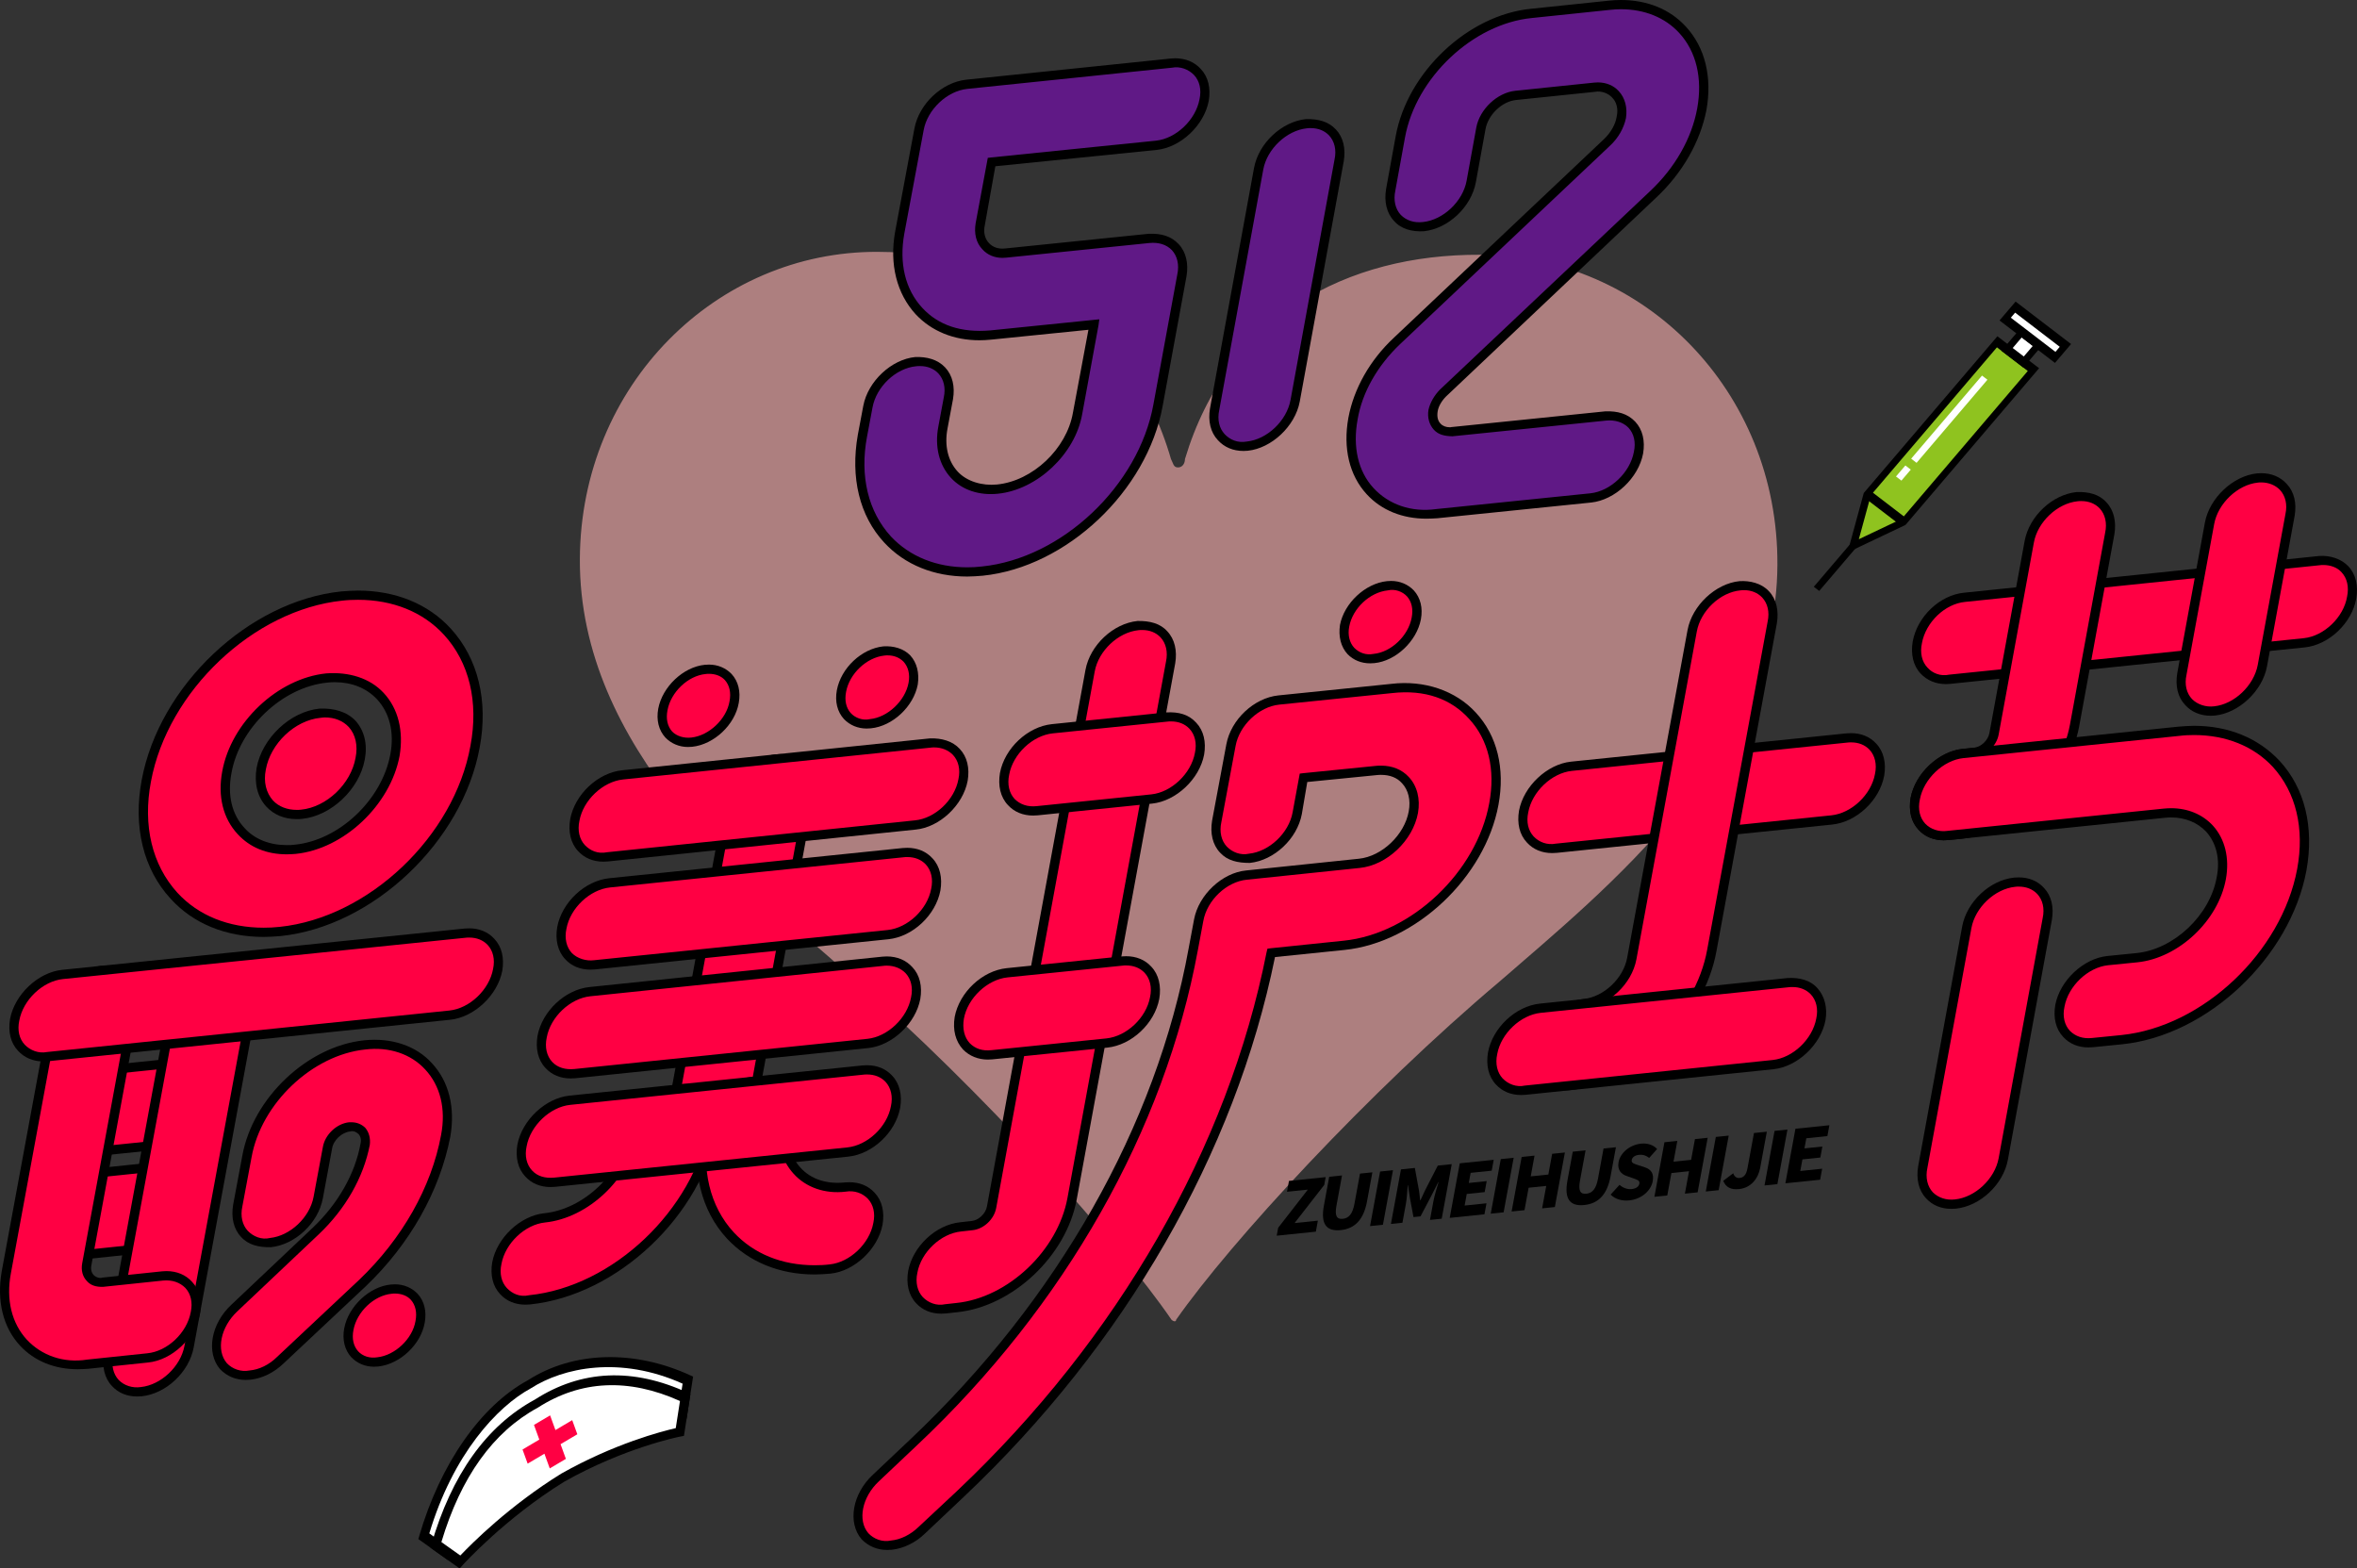 <?xml version="1.0" encoding="iso-8859-1"?>
<!-- Generator: Adobe Illustrator 27.0.0, SVG Export Plug-In . SVG Version: 6.00 Build 0)  -->
<svg version="1.1" id="&#x56FE;&#x5C42;_1" xmlns="http://www.w3.org/2000/svg" xmlns:xlink="http://www.w3.org/1999/xlink" x="0px"
	 y="0px" viewBox="0 0 780.364 519.254" style="enable-background:new 0 0 780.364 519.254;" xml:space="preserve">
<rect x="0" y="0" width="780.364" height="519.254" fill="#333333" stroke="none"/>
<g>
	<g style="opacity:0.6;">
		<g>
			<g>
				<g>
					<path style="fill:#FFB3B3;" d="M490.036,84.343c54.101,0.261,98.713,44.955,98.434,102.637
						c-0.302,62.546-56.94,107.446-91.867,137.856c-43.459,36.624-89.3,86.44-107.201,112.068c-0.003,0.695-0.776,0.691-1.546-0.007
						c-17.652-25.799-63.01-76.056-105.34-113.095c-35.404-30.75-90.833-76.191-90.531-138.737
						c0.279-57.681,45.32-101.942,98.649-101.684c44.054,0.213,83.37,21.252,97.053,68.576c0.766,1.394,0.759,2.784,2.305,2.791
						c1.546,0.007,2.325-1.379,2.332-2.769C406.465,104.788,445.982,84.13,490.036,84.343z"/>
				</g>
			</g>
		</g>
	</g>
	<g>
		<g>
			<g>
				<g>
					<path style="fill:#601986;" d="M412.928,147.665c-7.353,0.757-12.194-4.704-10.813-12.199l14.659-79.595
						c1.38-7.495,8.459-14.184,15.812-14.941c7.353-0.757,12.194,4.704,10.813,12.199l-14.659,79.595
						C427.36,140.219,420.282,146.908,412.928,147.665z"/>
					<path d="M411.72,149.293c-3.47,0-6.385-1.249-8.468-3.54c-2.499-2.637-3.332-6.385-2.637-10.55l14.575-79.609
						c1.527-8.19,9.162-15.339,17.213-16.172c4.026-0.069,7.357,0.763,9.856,3.401s3.332,6.385,2.637,10.55l-14.575,79.609
						c-1.527,8.121-9.3,15.408-17.213,16.241l0,0C412.692,149.224,412.137,149.293,411.72,149.293z M433.93,42.408
						c-0.416,0-0.833,0-1.249,0.069c-6.663,0.694-13.187,6.802-14.437,13.673l-14.575,79.609c-0.694,3.193,0,6.038,1.805,7.982
						c1.805,1.874,4.303,2.984,7.357,2.429c6.663-0.694,13.187-6.871,14.437-13.742l14.575-79.609c0.694-3.193,0-6.038-1.805-7.982
						C438.511,43.24,436.429,42.408,433.93,42.408z"/>
				</g>
			</g>
			<g>
				<g>
					<path style="fill:#601986;" d="M526.635,164.812l-50.883,5.24c-18.908,1.947-31.403-12.148-27.853-31.421
						c1.719-9.335,6.901-18.48,14.591-25.748l69.627-65.79c2.45-2.315,4.1-5.227,4.648-8.201c1.131-6.14-2.85-10.63-8.873-10.01
						l-26.013,2.679c-5.382,0.554-10.585,5.47-11.595,10.957l-3.238,17.584c-1.38,7.495-8.459,14.184-15.812,14.941
						c-7.353,0.757-12.194-4.704-10.813-12.199l3.238-17.584c3.767-20.452,23.155-38.772,43.219-40.838l26.013-2.679
						c20.704-2.132,34.387,13.304,30.5,34.408c-1.883,10.223-7.558,20.236-15.981,28.196l-69.623,65.786
						c-1.719,1.623-2.878,3.668-3.262,5.756c-0.793,4.308,2,7.459,6.226,7.024l50.883-5.24c7.353-0.757,12.194,4.704,10.813,12.199
						C541.066,157.367,533.988,164.055,526.635,164.812z"/>
					<path d="M472.242,171.712c-7.912,0-14.853-2.776-19.711-8.051c-5.83-6.316-7.912-15.339-6.108-25.333
						c1.805-9.647,7.079-19.087,15.131-26.583l69.545-65.728c2.221-2.152,3.748-4.789,4.164-7.426c0.555-2.499,0-4.789-1.527-6.316
						c-1.249-1.388-3.609-2.29-5.691-1.874l-26.097,2.707c-4.72,0.486-9.3,4.928-10.133,9.717l-3.193,17.56
						c-1.527,8.19-9.162,15.339-17.213,16.172c-3.887,0.208-7.496-0.694-9.856-3.401c-2.499-2.637-3.332-6.455-2.637-10.619
						l3.193-17.56c3.887-21.1,23.876-39.978,44.698-42.06l25.958-2.707C534.153,0.07,535.402,0,536.652,0
						c8.745,0,16.241,3.054,21.516,8.815c6.385,6.941,8.745,16.727,6.802,27.624c-2.082,10.55-7.912,20.822-16.658,29.012
						l-69.545,65.797c-1.388,1.388-2.499,3.193-2.776,4.928c-0.278,1.666,0,3.123,0.972,4.095c0.694,0.763,1.805,1.18,3.054,1.18
						c0.139,0,0.278,0,0.555-0.069l50.944-5.205c4.026-0.139,7.357,0.763,9.856,3.401c2.499,2.637,3.332,6.385,2.637,10.55
						c-1.527,8.121-9.3,15.408-17.213,16.241l-50.944,5.205C474.602,171.642,473.492,171.712,472.242,171.712z M529.017,27.277
						c2.776,0,5.275,1.041,6.941,2.915c2.082,2.221,2.915,5.483,2.36,8.953c-0.694,3.262-2.499,6.524-5.275,9.092l-69.545,65.728
						c-7.357,7.01-12.493,15.825-14.02,24.917c-1.666,9.023,0.139,17.143,5.275,22.696c4.997,5.414,12.493,8.121,20.822,6.941
						l50.944-5.205c6.663-0.694,13.187-6.871,14.437-13.742c0.694-3.193,0-6.038-1.805-7.982c-1.805-1.874-4.581-2.637-7.357-2.36
						l-50.944,5.205c-2.499-0.069-4.581-0.486-6.108-2.152c-1.527-1.666-2.221-4.026-1.805-6.594
						c0.555-2.429,1.943-4.789,3.748-6.663l69.684-65.797c8.19-7.704,13.742-17.421,15.547-27.346s-0.278-18.809-5.969-24.986
						c-4.72-5.136-11.521-7.843-19.295-7.843c-1.111,0-2.36,0.069-3.609,0.208l-25.958,2.707
						c-19.434,1.943-38.312,19.711-41.921,39.562l-3.193,17.56c-0.694,3.193,0,6.108,1.805,8.051
						c1.805,1.805,4.303,2.707,7.357,2.36c6.663-0.694,13.187-6.802,14.437-13.673l3.193-17.56
						c1.111-6.108,6.941-11.591,12.91-12.216l26.097-2.707C528.184,27.346,528.6,27.277,529.017,27.277z"/>
				</g>
			</g>
			<g>
				<g>
					<path style="fill:#601986;" d="M325.293,189.097c-26.982,2.779-44.812-17.335-39.746-44.838l1.772-9.621
						c1.38-7.495,8.459-14.184,15.812-14.941c7.353-0.757,12.194,4.704,10.813,12.199l-1.772,9.621
						c-2.309,12.538,5.819,21.708,18.12,20.441c12.3-1.267,24.186-12.498,26.495-25.036l5.435-29.511l-34.162,3.518
						c-20.444,2.105-33.955-13.137-30.117-33.976l6.281-34.106c1.38-7.495,8.459-14.184,15.812-14.941l67.794-6.982
						c7.353-0.757,12.194,4.704,10.813,12.199s-8.459,14.184-15.812,14.941l-54.481,5.611l-3.782,20.537
						c-1.082,5.875,2.727,10.172,8.49,9.578l47.475-4.889c7.353-0.757,12.194,4.704,10.813,12.199l-7.934,43.081
						C378.346,161.684,352.275,186.319,325.293,189.097z"/>
					<path d="M320.242,190.868c-10.966,0-20.683-3.887-27.485-11.244c-8.19-8.815-11.244-21.516-8.745-35.675l1.805-9.578
						c1.527-8.121,9.3-15.408,17.213-16.172c3.748-0.139,7.357,0.763,9.856,3.401s3.332,6.385,2.637,10.55l-1.805,9.647
						c-1.11,5.691,0.139,10.827,3.332,14.298c3.054,3.332,8.19,4.789,13.048,4.303c11.799-1.18,23.043-11.799,25.125-23.737
						l5.136-27.485l-32.205,3.262c-1.388,0.139-2.637,0.208-3.887,0.208c-8.468,0-15.825-2.984-21.1-8.606
						c-6.247-6.802-8.745-16.519-6.802-27.346l6.385-34.148c1.527-8.19,9.162-15.339,17.213-16.172l67.741-7.01
						c0.416,0,0.972-0.069,1.388-0.069c3.47,0,6.385,1.249,8.468,3.54c2.499,2.637,3.332,6.385,2.637,10.55
						c-1.527,8.121-9.3,15.408-17.213,16.241l-53.443,5.414l-3.47,19.434c-0.555,2.429,0,4.581,1.388,6.038
						c1.249,1.319,3.054,2.013,5.414,1.735l47.474-4.858c4.164-0.139,7.357,0.763,9.856,3.401s3.332,6.455,2.637,10.619
						l-7.912,43.032c-5.136,28.11-31.788,53.304-59.551,56.15l0,0C323.574,190.729,321.908,190.868,320.242,190.868z
						 M304.557,121.184c-0.416,0-0.833,0-1.249,0.069c-6.663,0.625-13.187,6.732-14.437,13.673l-1.805,9.578
						c-2.499,13.187,0.416,24.917,7.912,33.107c6.247,6.663,15.131,10.203,25.264,10.203c1.527,0,3.193-0.069,4.858-0.278l0,0
						c26.513-2.707,51.916-26.791,56.774-53.651l7.912-43.032c0.694-3.193,0-6.108-1.805-8.051c-1.805-1.874-4.442-2.637-7.357-2.36
						l-47.474,4.858c-0.416,0-0.833,0.069-1.249,0.069c-2.637,0-4.997-0.972-6.663-2.846c-2.082-2.152-2.776-5.275-2.221-8.606
						l4.026-21.655l1.111-0.139l54.553-5.553c6.663-0.694,13.187-6.871,14.437-13.742c0.694-3.193,0-6.038-1.805-7.982
						c-1.805-1.874-4.581-2.984-7.357-2.429l-67.741,7.01c-6.663,0.694-13.187,6.802-14.437,13.673l-6.385,34.148
						c-1.805,9.856,0.278,18.601,5.969,24.709c5.275,5.691,12.771,8.259,22.488,7.426l36.091-3.679l-0.278,2.013l-5.414,29.498
						c-2.36,13.118-14.853,24.917-27.901,26.236c-6.108,0.625-11.799-1.18-15.547-5.275c-3.887-4.234-5.414-10.272-4.164-16.935
						l1.805-9.647c0.694-3.193,0-6.038-1.805-7.982C309.137,122.017,307.055,121.184,304.557,121.184z"/>
				</g>
			</g>
		</g>
		<g>
			<g>
				<path style="fill:#FF0043;" d="M762.853,212.766l-117.309,12.081c-7.353,0.757-12.194-4.704-10.813-12.199
					c1.38-7.495,8.459-14.184,15.812-14.941l117.309-12.081c7.353-0.757,12.194,4.704,10.813,12.199
					C777.285,205.32,770.206,212.008,762.853,212.766z"/>
				<path d="M644.231,226.473c-3.332,0-6.247-1.249-8.329-3.47c-2.499-2.637-3.331-6.455-2.637-10.619
					c1.527-8.329,9.023-15.408,17.074-16.172l117.436-12.146c3.609-0.278,7.357,0.902,9.717,3.401
					c2.499,2.637,3.332,6.455,2.637,10.619c-1.388,8.121-9.023,15.408-17.074,16.241L645.62,226.404
					C645.203,226.404,644.648,226.473,644.231,226.473z M769.163,187.05c-0.416,0-0.694,0-1.11,0.069l-117.436,12.146
					c-6.663,0.625-13.048,6.732-14.298,13.673c-0.694,3.262,0,6.108,1.805,8.051c1.666,1.874,4.303,2.984,7.218,2.36l117.436-12.077
					c6.663-0.694,13.187-6.941,14.298-13.742c0.694-3.262,0-6.108-1.805-8.051C773.883,187.883,771.662,187.05,769.163,187.05z"/>
			</g>
		</g>
		<g>
			<g>
				<path style="fill:#FF0043;" d="M295.103,511.529c-3.406,0.351-6.57-0.623-8.682-3.004c-4.222-4.765-2.64-13.356,3.535-19.192
					l12.637-11.941c48.738-46.052,81.579-103.993,92.473-163.145l1.775-9.637c1.38-7.495,8.459-14.184,15.812-14.941l37.355-3.847
					c8.322-0.857,16.364-8.456,17.926-16.94s-3.937-14.689-12.259-13.832l-24.042,2.476l-2.152,11.686
					c-1.38,7.495-8.459,14.184-15.812,14.941c-7.353,0.757-12.194-4.704-10.813-12.199l4.651-25.256
					c1.38-7.495,8.459-14.184,15.812-14.941l37.355-3.847c23.004-2.369,38.205,14.781,33.886,38.229
					c-4.319,23.449-26.546,44.453-49.55,46.822l-24.072,2.479c-12.939,65.031-49.422,128.528-103.051,179.204l-12.637,11.941
					C302.161,509.502,298.51,511.178,295.103,511.529z"/>
				<path d="M293.729,513.122c-3.332,0-6.247-1.249-8.468-3.54c-4.72-5.483-3.054-15.061,3.748-21.377l12.632-11.938
					c48.446-45.878,81.205-103.485,91.894-162.272l1.805-9.647c1.527-8.121,9.3-15.408,17.213-16.172l37.341-3.887
					c7.635-0.763,15.131-7.912,16.519-15.686c0.694-3.748-0.139-7.079-2.221-9.3c-1.666-1.874-4.026-2.776-6.941-2.776
					c-0.416,0-0.833,0-1.388,0.069l-23.043,2.29l-1.805,10.619c-1.527,8.19-9.162,15.339-17.213,16.172
					c-4.026,0-7.357-0.694-9.856-3.401c-2.499-2.637-3.332-6.455-2.637-10.619l4.72-25.264c1.527-8.19,9.162-15.339,17.213-16.172
					l37.341-3.817c10.966-1.319,21.377,2.221,28.04,9.509c7.079,7.635,9.717,18.462,7.496,30.539
					c-4.442,24.015-27.346,45.6-50.944,48.029l-23.043,2.36c-13.187,64.895-49.695,128.402-103.277,178.93l-12.632,11.938
					c-3.054,2.984-7.079,4.928-10.966,5.344l0,0C294.701,513.052,294.284,513.122,293.729,513.122z M457.251,253.472
					c3.748,0,6.941,1.319,9.162,3.748c2.776,2.915,3.887,7.288,3.054,11.938c-1.666,9.092-10.272,17.282-19.295,18.184
					l-37.341,3.887c-6.663,0.625-13.187,6.732-14.437,13.673l-1.805,9.647c-10.966,59.412-43.865,117.644-93.005,163.938
					l-12.632,11.938c-5.552,5.205-7.079,12.91-3.47,17.143c1.805,1.943,4.72,3.054,7.496,2.429l0,0
					c3.193-0.278,6.524-1.943,9.162-4.511l12.771-11.938c53.304-50.389,89.673-113.757,102.444-178.374l0.278-1.111l1.111-0.139
					l24.153-2.499c22.349-2.29,44.004-22.696,48.168-45.531c2.082-11.105-0.278-21.03-6.663-27.901
					c-5.969-6.594-14.575-9.786-25.542-8.537l-37.341,3.817c-6.663,0.694-13.187,6.802-14.437,13.673l-4.72,25.264
					c-0.694,3.193,0,6.108,1.805,8.051c1.805,1.874,4.581,2.984,7.357,2.36c6.663-0.694,13.187-6.802,14.437-13.673l2.36-12.84
					l1.111-0.139l24.153-2.429C456.14,253.472,456.695,253.472,457.251,253.472z"/>
			</g>
		</g>
		<g>
			<g>
				<g>
					<path style="fill:#FF0043;" d="M92.665,308.339c-30.023,3.092-49.863-19.29-44.227-49.893s34.647-58.016,64.67-61.107
						c30.023-3.092,49.863,19.29,44.227,49.893S122.687,305.247,92.665,308.339z M108.109,224.478
						c-15.342,1.58-30.166,15.587-33.046,31.226c-2.88,15.639,7.257,27.075,22.6,25.495s30.166-15.587,33.046-31.226
						C133.589,234.335,123.452,222.898,108.109,224.478z"/>
					<path d="M87.315,310.177c-12.493,0-23.321-4.373-30.816-12.632c-9.023-9.786-12.493-23.806-9.578-39.353
						c5.83-31.233,35.397-59.204,66.075-62.396c1.805-0.139,3.748-0.278,5.553-0.278c12.354,0,23.182,4.373,30.678,12.563
						c9.023,9.856,12.493,23.876,9.578,39.423c-5.691,31.163-35.258,59.204-65.936,62.396l0,0
						C90.924,310.039,89.119,310.177,87.315,310.177z M118.548,198.572c-1.666,0-3.47,0.069-5.275,0.278
						c-29.289,3.054-57.746,29.914-63.299,59.898c-2.776,14.575,0.416,27.624,8.745,36.785c6.941,7.565,16.935,11.591,28.595,11.591
						c1.666,0,3.47-0.069,5.275-0.278l0,0c29.428-3.054,57.746-29.914,63.16-59.898c2.776-14.645-0.416-27.693-8.745-36.785
						C140.063,202.597,130.069,198.572,118.548,198.572z M94.949,282.831c-6.663,0-12.216-2.29-16.241-6.663
						c-4.858-5.205-6.663-12.563-5.136-20.753c2.915-16.241,18.323-30.816,34.426-32.482l0,0c7.496-0.555,14.437,1.527,19.017,6.455
						c4.858,5.205,6.663,12.632,5.275,20.891c-3.054,16.241-18.462,30.816-34.426,32.413
						C96.893,282.762,95.921,282.831,94.949,282.831z M110.913,225.849c-0.833,0-1.666,0-2.637,0.139l0,0
						c-14.853,1.527-29.012,14.992-31.649,29.984c-1.388,7.218,0.139,13.673,4.303,18.115c3.332,3.748,8.329,5.691,14.02,5.691
						c0.833,0,1.666,0,2.637-0.139c14.714-1.458,28.873-14.853,31.649-29.914c1.388-7.288-0.278-13.812-4.442-18.254
						C121.324,227.792,116.465,225.849,110.913,225.849z"/>
				</g>
			</g>
			<g>
				<g>
					
						<ellipse transform="matrix(0.698 -0.716 0.716 0.698 -149.925 149.885)" style="fill:#FF0043;" cx="102.886" cy="252.839" rx="18.984" ry="14.2"/>
					<path d="M98.142,271.171c-4.026,0-7.496-1.458-9.995-4.164c-2.915-3.193-4.026-7.704-3.193-12.771
						c1.805-9.856,11.105-18.67,20.822-19.642c4.72-0.208,9.023,0.972,11.938,4.026c2.915,3.262,4.026,7.774,3.054,12.84l0,0
						c-1.805,9.856-11.105,18.67-20.822,19.642C99.391,271.171,98.836,271.171,98.142,271.171z M107.581,237.509
						c-0.416,0-0.972,0.069-1.527,0.139c-8.468,0.833-16.519,8.537-18.046,17.143c-0.833,4.095,0.139,7.704,2.36,10.203
						c1.943,2.082,4.72,3.123,7.912,3.123c0.416,0,0.833,0,1.388-0.069c8.468-0.833,16.519-8.537,18.046-17.143l0,0
						c0.833-4.095,0-7.704-2.221-10.203C113.55,238.619,110.774,237.509,107.581,237.509z"/>
				</g>
			</g>
			<g>
				<g>
					
						<ellipse transform="matrix(0.698 -0.716 0.716 0.698 -275.647 223.459)" style="fill:#FF0043;" cx="127.326" cy="438.804" rx="13.674" ry="10.228"/>
					<path d="M123.822,452.46c-2.915,0-5.553-1.111-7.496-3.123c-2.221-2.429-3.054-5.83-2.36-9.578
						c1.388-7.288,8.329-13.812,15.408-14.506c0.416,0,0.972-0.069,1.388-0.069c2.915,0,5.553,1.111,7.496,3.123
						c2.221,2.429,3.054,5.83,2.36,9.578l0,0c-1.249,7.218-8.19,13.742-15.408,14.506
						C124.794,452.391,124.239,452.46,123.822,452.46z M130.763,428.238c-0.416,0-0.694,0-1.111,0.069
						c-5.83,0.555-11.521,5.969-12.632,12.007c-0.555,2.846,0,5.275,1.527,7.01c1.527,1.666,3.887,2.429,6.385,2.013
						c5.83-0.625,11.66-6.108,12.632-12.007l0,0c0.555-2.846,0-5.275-1.527-7.01C134.789,428.932,132.845,428.238,130.763,428.238z"
						/>
				</g>
			</g>
			<g>
				<g>
					<path style="fill:#FF0043;" d="M57.091,378.617l-31.148,3.208c-7.353,0.757-12.194-4.704-10.813-12.199
						s8.459-14.184,15.812-14.941l31.148-3.208c7.353-0.757,12.194,4.704,10.813,12.199
						C71.522,371.171,64.444,377.859,57.091,378.617z"/>
					<path d="M24.571,383.401c-3.332,0-6.247-1.18-8.329-3.47c-2.499-2.637-3.332-6.385-2.637-10.55
						c1.527-8.121,9.3-15.408,17.213-16.241l31.094-3.193c3.887-0.139,7.496,0.763,9.856,3.401
						c2.499,2.637,3.332,6.455,2.637,10.619c-1.527,8.19-9.162,15.339-17.213,16.172l-31.094,3.193
						C25.543,383.332,25.127,383.401,24.571,383.401z M63.439,352.932c-0.416,0-0.833,0-1.249,0.069l-31.094,3.193
						c-6.663,0.694-13.187,6.871-14.437,13.742c-0.694,3.193,0,6.038,1.805,7.982c1.805,1.874,4.581,2.984,7.357,2.36l31.094-3.193
						c6.663-0.694,13.187-6.802,14.437-13.673c0.694-3.193,0-6.108-1.805-8.051C68.02,353.765,65.937,352.932,63.439,352.932z"/>
				</g>
			</g>
			<g>
				<g>
					<path style="fill:#FF0043;" d="M50.76,412.993l-31.148,3.208c-7.353,0.757-12.194-4.704-10.813-12.199
						s8.459-14.184,15.812-14.941l31.148-3.208c7.353-0.757,12.194,4.704,10.813,12.199S58.113,412.236,50.76,412.993z"/>
					<path d="M18.325,417.827c-3.47,0-6.385-1.249-8.468-3.54c-2.499-2.637-3.332-6.385-2.637-10.55
						c1.527-8.121,9.3-15.408,17.213-16.172l31.233-3.262c0.555,0,0.972-0.069,1.527-0.069c3.332,0,6.247,1.18,8.329,3.47
						c2.499,2.637,3.332,6.455,2.637,10.619c-1.527,8.19-9.162,15.339-17.213,16.172l-31.233,3.262
						C19.296,417.757,18.741,417.827,18.325,417.827z M57.192,387.288c-0.416,0-0.833,0-1.249,0.069l-31.233,3.262
						c-6.663,0.625-13.187,6.732-14.437,13.673c-0.694,3.193,0,6.038,1.805,7.982c1.805,1.943,4.581,3.123,7.357,2.429l31.233-3.262
						c6.663-0.694,13.187-6.802,14.437-13.673c0.694-3.193,0-6.108-1.805-8.051C61.773,388.121,59.691,387.288,57.192,387.288z"/>
				</g>
			</g>
			<g>
				<g>
					<path style="fill:#FF0043;" d="M82.736,455.229c-3.406,0.351-6.57-0.623-8.682-3.004c-4.222-4.765-2.64-13.356,3.535-19.192
						l26.997-25.51c8.585-8.111,14.369-18.314,16.288-28.734c0.647-3.513-1.632-6.081-5.078-5.726s-6.775,3.501-7.422,7.013
						l-3.011,16.349c-1.38,7.495-8.459,14.184-15.812,14.941c-7.353,0.757-12.194-4.704-10.813-12.199l3.011-16.349
						c3.403-18.476,20.919-35.028,39.046-36.895c18.128-1.867,30.107,11.647,26.704,30.124
						c-3.254,17.667-13.063,34.973-27.619,48.729l-26.997,25.51C89.794,453.202,86.142,454.879,82.736,455.229z"/>
					<path d="M81.346,456.833c-3.332,0-6.247-1.249-8.468-3.54c-4.72-5.483-3.054-15.061,3.748-21.377l26.93-25.472
						c8.329-7.912,14.02-17.837,15.825-27.901c0.278-1.249,0-2.36-0.694-3.123c-0.694-0.625-1.666-1.18-2.776-0.833
						c-2.776,0.278-5.553,2.915-5.969,5.691l-3.054,16.449c-1.527,8.19-9.162,15.339-17.213,16.172
						c-4.026,0.069-7.496-0.763-9.856-3.401c-2.499-2.637-3.332-6.455-2.637-10.619l3.054-16.31
						c3.47-19.087,21.516-36.23,40.395-38.174c8.884-0.902,17.074,1.735,22.349,7.565c5.691,6.108,7.774,14.714,6.108,24.362
						c-3.47,17.907-13.326,35.536-28.04,49.556l-27.207,25.542c-3.193,3.054-7.079,4.928-10.966,5.344
						C82.317,456.764,81.901,456.833,81.346,456.833z M116.327,371.533c1.805,0,3.332,0.625,4.581,1.805
						c1.249,1.458,1.805,3.47,1.527,5.691c-2.082,10.758-8.051,21.238-16.935,29.637l-26.93,25.472
						c-5.553,5.205-7.079,12.91-3.47,17.143c1.805,1.943,4.72,2.984,7.496,2.429c3.193-0.278,6.524-1.874,9.162-4.511l27.207-25.542
						c14.159-13.534,23.876-30.608,27.068-47.89c1.666-8.676-0.278-16.38-5.275-21.724c-4.72-5.136-11.938-7.565-19.85-6.594
						c-17.49,1.805-34.426,17.837-37.618,35.675l-3.054,16.311c-0.694,3.193,0,6.108,1.805,8.051
						c1.805,1.874,4.581,3.054,7.357,2.36c6.663-0.694,13.187-6.802,14.437-13.673l3.054-16.38c0.694-4.164,4.581-7.843,8.745-8.259
						C115.91,371.533,116.188,371.533,116.327,371.533z"/>
				</g>
			</g>
			<g>
				<g>
					<path style="fill:#FF0043;" d="M46.793,460.706c-7.353,0.757-12.194-4.704-10.813-12.199l20.916-113.569
						c1.38-7.495,8.459-14.184,15.812-14.941s12.194,4.704,10.813,12.199L62.605,445.765
						C61.225,453.26,54.147,459.949,46.793,460.706z"/>
					<path d="M45.393,462.316c-3.332,0-6.247-1.18-8.329-3.47c-2.499-2.637-3.332-6.455-2.637-10.619l20.961-113.549
						c1.527-8.121,9.3-15.408,17.213-16.241c0.416,0,0.972-0.069,1.388-0.069c3.47,0,6.385,1.249,8.468,3.54
						c2.499,2.637,3.332,6.385,2.637,10.55L64.133,446.075c-1.527,8.19-9.162,15.339-17.213,16.172
						C46.365,462.247,45.948,462.316,45.393,462.316z M73.989,321.421c-0.416,0-0.694,0-1.111,0.069
						c-6.663,0.694-13.187,6.871-14.437,13.742L37.481,448.782c-0.694,3.193,0,6.108,1.805,8.051
						c1.805,1.874,4.581,2.776,7.357,2.36c6.663-0.694,13.187-6.802,14.437-13.673L82.04,331.902c0.694-3.193,0-6.038-1.805-7.982
						C78.708,322.323,76.487,321.421,73.989,321.421z"/>
				</g>
			</g>
			<g>
				<g>
					<path style="fill:#FF0043;" d="M48.843,449.578l-19.792,2.038c-18.268,1.881-30.342-11.739-26.913-30.36l15.656-85.009
						c1.38-7.495,8.459-14.184,15.812-14.941S45.8,326.01,44.42,333.505l-15.656,85.009c-0.674,3.657,1.697,6.332,5.286,5.963
						l19.792-2.038c7.353-0.757,12.194,4.704,10.813,12.199C63.274,442.132,56.196,448.821,48.843,449.578z"/>
					<path d="M25.682,453.293c-7.635,0-14.298-2.707-19.017-7.774c-5.691-6.108-7.774-14.853-6.108-24.57l15.686-84.953
						c1.527-8.121,9.3-15.408,17.213-16.241c4.164-0.069,7.357,0.763,9.856,3.401c2.499,2.637,3.332,6.455,2.637,10.619
						l-15.686,85.023c-0.278,1.319,0,2.499,0.694,3.262c0.694,0.763,2.082,1.249,2.915,0.902l19.85-2.082
						c0.416,0,0.972-0.069,1.388-0.069c3.47,0,6.385,1.249,8.468,3.54c2.499,2.637,3.332,6.385,2.637,10.55
						c-1.527,8.121-9.3,15.408-17.213,16.172l-19.85,2.082C28.042,453.224,26.792,453.293,25.682,453.293z M34.982,322.74
						c-0.416,0-0.833,0-1.249,0.069c-6.663,0.694-13.187,6.871-14.437,13.742L3.611,421.505c-1.666,8.745,0.278,16.588,5.275,22.002
						c4.858,5.206,12.077,7.843,19.989,6.594l19.85-2.082c6.663-0.625,13.187-6.732,14.437-13.673c0.694-3.193,0-6.038-1.805-7.982
						c-1.805-1.805-4.303-2.707-7.357-2.429l-19.85,2.082c-2.36,0.069-4.164-0.486-5.414-1.943c-1.388-1.458-1.943-3.54-1.527-5.83
						l15.686-85.023c0.694-3.193,0-6.108-1.805-8.051C39.563,323.573,37.481,322.74,34.982,322.74z"/>
				</g>
			</g>
			<g>
				<g>
					<path style="fill:#FF0043;" d="M148.988,336.048L15.704,349.775c-7.353,0.757-12.194-4.704-10.813-12.199
						c1.38-7.495,8.459-14.184,15.812-14.941l133.284-13.726c7.353-0.757,12.194,4.704,10.813,12.199
						C163.42,328.603,156.341,335.291,148.988,336.048z"/>
					<path d="M14.438,351.405c-3.47,0-6.385-1.249-8.468-3.54c-2.499-2.637-3.332-6.385-2.637-10.55
						c1.527-8.121,9.3-15.408,17.213-16.241l133.26-13.673c0.555,0,0.972-0.069,1.527-0.069c3.332,0,6.247,1.18,8.329,3.47
						c2.499,2.637,3.332,6.385,2.637,10.55c-1.527,8.121-9.3,15.408-17.213,16.241l-133.26,13.742
						C15.41,351.335,14.854,351.405,14.438,351.405z M155.333,310.386c-0.416,0-0.833,0-1.249,0.069l-133.26,13.673
						c-6.663,0.694-13.187,6.871-14.437,13.742c-0.694,3.193,0,6.038,1.805,7.982c1.805,1.874,4.581,2.984,7.357,2.429
						l133.26-13.742c6.663-0.694,13.187-6.871,14.437-13.742c0.694-3.193,0-6.038-1.805-7.982
						C159.914,311.218,157.832,310.386,155.333,310.386z"/>
				</g>
			</g>
		</g>
		<g>
			<g>
				<g>
					
						<ellipse transform="matrix(0.698 -0.716 0.716 0.698 -9.57 389.22)" style="fill:#FF0043;" cx="457.052" cy="205.965" rx="13.674" ry="10.228"/>
					<path d="M453.642,219.602c-2.915,0-5.553-1.041-7.496-3.054c-2.221-2.429-3.054-5.83-2.499-9.647l0,0
						c1.388-7.218,8.329-13.742,15.547-14.506c0.416,0,0.972-0.069,1.388-0.069c2.915,0,5.552,1.111,7.496,3.123
						c2.221,2.429,3.054,5.83,2.36,9.578c-1.388,7.288-8.329,13.812-15.408,14.506C454.613,219.533,454.058,219.602,453.642,219.602
						z M446.701,207.456c-0.555,2.846,0.139,5.344,1.666,7.01c1.666,1.666,3.887,2.499,6.385,2.013
						c5.83-0.555,11.521-5.969,12.632-12.007c0.555-2.846,0-5.275-1.527-7.01c-1.527-1.666-4.026-2.568-6.385-2.013
						C453.503,196.073,447.811,201.418,446.701,207.456z"/>
				</g>
			</g>
		</g>
		<g>
			<g>
				<g>
					<path style="fill:#FF0043;" d="M316.779,432.901l-3.784,0.39c-7.353,0.757-12.194-4.704-10.813-12.199
						c1.38-7.495,8.459-14.184,15.812-14.941l3.784-0.39c3.009-0.31,5.918-3.059,6.483-6.126l32.709-177.602
						c1.38-7.495,8.459-14.184,15.812-14.941c7.353-0.757,12.194,4.704,10.813,12.199l-32.709,177.602
						C351.565,414.927,334.47,431.079,316.779,432.901z"/>
					<path d="M311.636,434.901c-3.332,0-6.247-1.18-8.329-3.47c-2.499-2.637-3.332-6.455-2.637-10.619
						c1.527-8.19,9.162-15.339,17.213-16.172l3.748-0.416c2.36-0.208,4.72-2.429,5.136-4.858l32.621-177.611
						c1.527-8.19,9.162-15.339,17.213-16.172c4.026-0.069,7.496,0.763,9.856,3.401c2.499,2.637,3.332,6.455,2.637,10.619
						l-32.621,177.542c-3.47,18.67-21.238,35.397-39.562,37.271l-3.748,0.416C312.608,434.831,312.191,434.901,311.636,434.901z
						 M378.127,208.566c-0.416,0-0.833,0-1.249,0.069c-6.663,0.694-13.187,6.802-14.437,13.673L329.821,399.92
						c-0.694,3.748-4.164,7.01-7.912,7.357l-3.748,0.416c-6.663,0.694-13.187,6.802-14.437,13.673c-0.694,3.193,0,6.108,1.805,8.051
						c1.805,1.874,4.581,2.984,7.357,2.36l3.748-0.416c17.074-1.735,33.593-17.352,36.785-34.773l32.621-177.542
						c0.694-3.193,0-6.108-1.805-8.051C382.708,209.399,380.626,208.566,378.127,208.566z"/>
				</g>
			</g>
			<g>
				<g>
					<path style="fill:#FF0043;" d="M381.302,264.485l-37.937,3.907c-7.353,0.757-12.194-4.704-10.813-12.199
						c1.38-7.495,8.459-14.184,15.812-14.941l37.937-3.907c7.353-0.757,12.194,4.704,10.813,12.199
						C395.734,257.039,388.655,263.727,381.302,264.485z"/>
					<path d="M342.036,269.991c-3.332,0-6.247-1.18-8.329-3.47c-2.499-2.637-3.332-6.455-2.637-10.619
						c1.527-8.19,9.162-15.339,17.213-16.172l37.896-3.887c4.164-0.208,7.357,0.694,9.856,3.401
						c2.499,2.637,3.332,6.385,2.637,10.55c-1.527,8.121-9.3,15.408-17.213,16.241l-37.896,3.887
						C343.008,269.922,342.591,269.991,342.036,269.991z M387.705,238.828c-0.416,0-0.833,0-1.249,0.069l-37.896,3.887
						c-6.663,0.694-13.187,6.802-14.437,13.673c-0.694,3.193,0,6.108,1.805,8.051c1.805,1.805,4.303,2.707,7.357,2.36l37.896-3.887
						c6.663-0.694,13.187-6.871,14.437-13.742c0.694-3.193,0-6.038-1.805-7.982C392.286,239.66,390.204,238.828,387.705,238.828z"/>
				</g>
			</g>
		</g>
		<g>
			<g>
				<g>
					<path style="fill:#FF0043;" d="M648.682,276.222l-3.784,0.39c-7.353,0.757-12.194-4.704-10.813-12.199
						c1.38-7.495,8.459-14.184,15.812-14.941l3.784-0.39c3.009-0.31,5.918-3.059,6.483-6.126l11.711-63.591
						c1.38-7.495,8.459-14.184,15.812-14.941c7.353-0.757,12.194,4.704,10.813,12.199l-11.712,63.591
						C683.468,258.247,666.373,274.4,648.682,276.222z"/>
					<path d="M643.537,278.181c-3.331,0-6.247-1.18-8.329-3.47c-2.499-2.637-3.332-6.385-2.637-10.55
						c1.527-8.121,9.3-15.408,17.213-16.241l3.748-0.347c2.36-0.278,4.72-2.499,5.136-4.928l11.66-63.576
						c1.527-8.19,9.162-15.339,17.213-16.172c4.026-0.139,7.496,0.763,9.856,3.401c2.499,2.637,3.331,6.455,2.637,10.619
						l-11.66,63.576c-3.47,18.67-21.238,35.397-39.562,37.271l-3.748,0.347C644.509,278.112,644.093,278.181,643.537,278.181z
						 M689.068,165.881c-0.416,0-0.833,0-1.249,0.069c-6.663,0.694-13.187,6.802-14.437,13.673l-11.66,63.576
						c-0.694,3.748-4.164,7.01-7.912,7.426l-3.748,0.347c-6.663,0.694-13.187,6.871-14.437,13.742c-0.694,3.193,0,6.038,1.805,7.982
						c1.805,1.874,4.581,2.776,7.357,2.36l3.748-0.347c17.074-1.735,33.593-17.352,36.785-34.773l11.66-63.576
						c0.694-3.193,0-6.108-1.805-8.051C693.649,166.714,691.567,165.881,689.068,165.881z"/>
				</g>
			</g>
		</g>
		<g>
			<g>
				<g>
					<path style="fill:#FF0043;" d="M733.185,235.327c-7.353,0.757-12.194-4.704-10.813-12.199l9.192-49.91
						c1.38-7.495,8.459-14.184,15.812-14.941c7.353-0.757,12.194,4.704,10.813,12.199l-9.192,49.91
						C747.617,227.881,740.538,234.57,733.185,235.327z"/>
					<path d="M731.961,236.954c-3.47,0-6.385-1.249-8.468-3.54c-2.499-2.637-3.332-6.385-2.637-10.55l9.162-49.903
						c1.527-8.121,9.3-15.408,17.213-16.241c0.416,0,0.972-0.069,1.388-0.069c3.47,0,6.385,1.249,8.468,3.54
						c2.499,2.637,3.332,6.385,2.637,10.55l-9.162,49.903c-1.527,8.121-9.3,15.408-17.213,16.241l0,0
						C732.933,236.884,732.378,236.954,731.961,236.954z M748.619,159.704c-0.416,0-0.694,0-1.11,0.069
						c-6.663,0.694-13.187,6.871-14.437,13.742l-9.162,49.903c-0.694,3.193,0,6.038,1.805,7.982c1.805,1.874,4.72,2.776,7.357,2.429
						c6.663-0.694,13.187-6.871,14.437-13.742l9.162-49.903c0.694-3.193,0-6.038-1.805-7.982
						C753.338,160.607,751.117,159.704,748.619,159.704z"/>
				</g>
			</g>
		</g>
		<g>
			<g>
				<path style="fill:#FF0043;" d="M366.422,345.281l-37.937,3.907c-7.353,0.757-12.194-4.704-10.813-12.199
					s8.459-14.184,15.812-14.941l37.937-3.907c7.353-0.757,12.194,4.704,10.813,12.199S373.775,344.524,366.422,345.281z"/>
				<path d="M327.044,350.78c-3.193,0-6.108-1.18-8.19-3.332c-2.499-2.707-3.47-6.455-2.776-10.758
					c1.527-8.19,9.162-15.339,17.213-16.172l38.035-3.887c0.555,0,0.972-0.069,1.527-0.069c3.332,0,6.247,1.18,8.329,3.47
					c2.499,2.637,3.332,6.455,2.637,10.619c-1.527,8.19-9.162,15.339-17.213,16.172l-38.035,3.887
					C328.016,350.711,327.6,350.78,327.044,350.78z M372.852,319.617c-0.416,0-0.833,0-1.249,0.069l-38.035,3.887
					c-6.663,0.694-13.187,6.802-14.437,13.673c-0.555,3.262,0.139,6.177,1.943,8.121c1.805,1.805,4.164,2.637,7.218,2.29
					l38.035-3.887c6.663-0.694,13.187-6.802,14.437-13.673c0.694-3.193,0-6.108-1.805-8.051
					C377.433,320.449,375.351,319.617,372.852,319.617z"/>
			</g>
		</g>
		<g>
			<g>
				<g>
					<g>
						<g>
							
								<ellipse transform="matrix(0.698 -0.716 0.716 0.698 -97.461 235.997)" style="fill:#FF0043;" cx="231.297" cy="233.643" rx="13.674" ry="10.228"/>
							<path d="M227.793,247.295c-2.915,0-5.553-1.111-7.496-3.123c-2.221-2.429-3.054-5.83-2.36-9.578
								c1.388-7.288,8.329-13.812,15.408-14.506c0.416,0,0.972-0.069,1.388-0.069c2.915,0,5.553,1.111,7.496,3.123
								c2.221,2.429,3.054,5.83,2.36,9.578c-1.249,7.218-8.19,13.742-15.408,14.506C228.765,247.226,228.21,247.295,227.793,247.295
								z M234.734,223.072c-0.416,0-0.694,0-1.11,0.069c-5.83,0.555-11.521,5.969-12.632,12.007c-0.555,2.846,0,5.275,1.527,7.01
								c1.527,1.596,4.026,2.29,6.385,2.013c5.83-0.625,11.66-6.108,12.632-12.007c0.555-2.846,0-5.275-1.527-7.01
								C238.759,223.766,236.816,223.072,234.734,223.072z"/>
						</g>
					</g>
				</g>
				<g>
					<g>
						<g>
							
								<ellipse transform="matrix(0.698 -0.716 0.716 0.698 -75.259 276.5)" style="fill:#FF0043;" cx="290.457" cy="227.55" rx="13.674" ry="10.228"/>
							<path d="M286.927,241.187c-2.915,0-5.553-1.111-7.496-3.123c-2.221-2.429-3.054-5.83-2.36-9.578
								c1.388-7.357,8.19-13.742,15.408-14.506c3.332-0.208,6.663,0.694,8.884,2.984c2.221,2.429,3.054,5.83,2.499,9.647
								c-1.388,7.288-8.329,13.812-15.547,14.506C287.899,241.118,287.344,241.187,286.927,241.187z M293.868,216.965
								c-0.416,0-0.694,0-1.111,0.069c-5.83,0.625-11.521,5.969-12.632,12.007c-0.555,2.846,0,5.275,1.527,7.01
								c1.527,1.666,4.026,2.568,6.385,2.013c5.83-0.555,11.66-6.038,12.771-12.007c0.555-2.846-0.139-5.344-1.666-7.01
								C297.755,217.659,295.95,216.965,293.868,216.965z"/>
						</g>
					</g>
				</g>
				<g>
					<g>
						<path style="fill:#FF0043;" d="M232.182,386.407c-7.353,0.757-12.194-4.704-10.813-12.199l19.892-108.011
							c1.38-7.495,8.459-14.184,15.812-14.941c7.353-0.757,12.194,4.704,10.813,12.199l-19.892,108.011
							C246.613,378.961,239.535,385.65,232.182,386.407z"/>
						<path d="M230.847,387.982c-3.332,0-6.247-1.18-8.329-3.47c-2.499-2.637-3.332-6.385-2.637-10.55l19.85-108.066
							c1.527-8.19,9.162-15.339,17.213-16.172c0.555,0,0.972-0.069,1.527-0.069c3.332,0,6.247,1.18,8.329,3.47
							c2.499,2.637,3.332,6.455,2.637,10.619l-19.85,107.996c-1.527,8.19-9.162,15.339-17.213,16.172
							C231.819,387.913,231.402,387.982,230.847,387.982z M258.471,252.709c-0.416,0-0.833,0-1.249,0.069
							c-6.663,0.694-13.187,6.802-14.437,13.673l-19.85,108.066c-0.694,3.193,0,6.038,1.805,7.982
							c1.805,1.874,4.303,2.776,7.357,2.36c6.663-0.694,13.187-6.802,14.437-13.673l19.85-107.996c0.694-3.193,0-6.108-1.805-8.051
							C263.052,253.542,260.969,252.709,258.471,252.709z"/>
					</g>
				</g>
				<g>
					<g>
						<path style="fill:#FF0043;" d="M175.259,430.343c-7.353,0.757-12.194-4.704-10.813-12.199
							c1.38-7.495,8.459-14.184,15.812-14.941c13.654-1.406,26.849-13.873,29.412-27.79c1.38-7.495,8.459-14.184,15.812-14.941
							c7.353-0.757,12.194,4.704,10.813,12.199C230.976,401.553,203.595,427.425,175.259,430.343z"/>
						<path d="M173.934,431.916c-3.331,0-6.247-1.18-8.329-3.47c-2.499-2.637-3.332-6.385-2.637-10.55
							c1.527-8.121,9.3-15.408,17.213-16.241c13.048-1.319,25.542-13.187,27.901-26.513c1.527-8.19,9.162-15.339,17.213-16.172
							c0.555,0,0.972-0.069,1.527-0.069c3.332,0,6.247,1.18,8.329,3.47c2.499,2.637,3.332,6.385,2.637,10.55
							c-5.414,29.498-33.315,55.942-62.327,58.926l0,0C174.905,431.847,174.489,431.916,173.934,431.916z M226.821,361.954
							c-0.416,0-0.833,0-1.249,0.069c-6.663,0.694-13.187,6.802-14.437,13.673c-2.637,14.506-16.38,27.554-30.678,29.012
							c-6.663,0.694-13.187,6.871-14.437,13.742c-0.694,3.193,0,6.038,1.805,7.982c1.805,1.874,4.303,3.054,7.357,2.36l0,0
							c27.763-2.846,54.415-28.179,59.551-56.427c0.694-3.193,0-6.038-1.805-7.982C231.402,362.787,229.32,361.954,226.821,361.954z
							"/>
					</g>
				</g>
				<g>
					<g>
						<path style="fill:#FF0043;" d="M274.807,420.091c-28.334,2.918-47.059-18.206-41.74-47.088
							c1.38-7.495,8.459-14.184,15.812-14.941c7.353-0.757,12.194,4.704,10.813,12.199c-2.563,13.918,6.459,24.096,20.113,22.69
							c7.353-0.757,12.194,4.704,10.813,12.199C289.239,412.645,282.16,419.334,274.807,420.091z"/>
						<path d="M269.715,421.922c-11.66,0-21.794-4.164-29.012-11.868c-8.606-9.3-11.799-22.557-9.162-37.341
							c1.527-8.19,9.162-15.339,17.213-16.172c0.555,0,0.972-0.069,1.527-0.069c3.331,0,6.247,1.18,8.329,3.47
							c2.499,2.637,3.332,6.455,2.637,10.619c-1.249,6.385,0.139,12.007,3.748,15.963c3.47,3.887,8.745,5.553,14.714,4.928
							c0.555,0,0.972-0.069,1.527-0.069c3.332,0,6.247,1.18,8.329,3.47c2.499,2.637,3.332,6.385,2.637,10.55
							c-1.527,8.121-9.3,15.408-17.213,16.241l0,0C273.185,421.783,271.38,421.922,269.715,421.922z M274.712,418.59l0.139,1.527
							L274.712,418.59c6.663-0.694,13.187-6.871,14.437-13.742c0.694-3.193,0-6.038-1.805-7.982
							c-1.805-1.874-4.442-2.846-7.357-2.36c-6.941,0.833-13.187-1.458-17.213-5.9c-4.303-4.72-5.969-11.313-4.581-18.601
							c0.694-3.193,0-6.108-1.805-8.051c-1.805-1.874-4.581-2.915-7.357-2.36c-6.663,0.694-13.187,6.802-14.437,13.673
							c-2.499,13.812,0.416,26.097,8.329,34.703c6.663,7.149,15.963,10.897,26.791,10.897
							C271.38,418.868,273.046,418.798,274.712,418.59z"/>
					</g>
				</g>
				<g>
					<g>
						<path style="fill:#FF0043;" d="M303.061,273.146l-101.973,10.502c-7.353,0.757-12.194-4.704-10.813-12.199
							c1.38-7.495,8.459-14.184,15.812-14.941l101.973-10.502c7.353-0.757,12.194,4.704,10.813,12.199
							C317.492,265.7,310.414,272.388,303.061,273.146z"/>
						<path d="M199.753,285.26c-3.332,0-6.247-1.18-8.329-3.47c-2.499-2.637-3.332-6.455-2.637-10.619
							c1.527-8.19,9.162-15.339,17.213-16.172l101.889-10.55c3.887-0.139,7.496,0.902,9.856,3.47
							c2.499,2.637,3.332,6.385,2.637,10.55c-1.527,8.121-9.3,15.408-17.213,16.172l-101.889,10.55
							C200.725,285.191,200.308,285.26,199.753,285.26z M309.276,247.434c-0.416,0-0.694,0-1.111,0.069l-101.889,10.55
							c-6.663,0.694-13.187,6.802-14.437,13.673c-0.694,3.193,0,6.108,1.805,8.051c1.805,1.874,4.303,2.984,7.357,2.36
							l101.889-10.55c6.663-0.625,13.187-6.732,14.437-13.673c0.694-3.193,0-6.038-1.805-7.982
							C313.996,248.336,311.775,247.434,309.276,247.434z"/>
					</g>
				</g>
				<g>
					<g>
						<path style="fill:#FF0043;" d="M294.005,309.399l-97.125,10.002c-7.353,0.757-12.194-4.704-10.813-12.199
							c1.38-7.495,8.459-14.184,15.812-14.941l97.125-10.002c7.353-0.757,12.194,4.704,10.813,12.199
							C308.436,301.954,301.358,308.642,294.005,309.399z"/>
						<path d="M195.45,321.005c-3.332,0-6.247-1.18-8.329-3.47c-2.499-2.637-3.332-6.455-2.637-10.619
							c1.527-8.19,9.162-15.339,17.213-16.172l97.169-9.995c0.555,0,0.972-0.069,1.527-0.069c3.332,0,6.247,1.18,8.329,3.47
							c2.499,2.637,3.332,6.455,2.637,10.619c-1.527,8.19-9.162,15.339-17.213,16.172l-97.169,9.995
							C196.421,320.935,196.005,321.005,195.45,321.005z M300.392,283.734c-0.416,0-0.833,0-1.249,0.069l-97.169,9.995
							c-6.663,0.694-13.187,6.802-14.437,13.673c-0.694,3.193,0,6.108,1.805,8.051c1.805,1.805,4.72,2.707,7.357,2.36l97.169-9.995
							c6.663-0.694,13.187-6.802,14.437-13.673c0.694-3.193,0-6.108-1.805-8.051C304.973,284.566,302.891,283.734,300.392,283.734z"
							/>
					</g>
				</g>
				<g>
					<g>
						<path style="fill:#FF0043;" d="M287.374,345.402l-97.125,10.002c-7.353,0.757-12.194-4.704-10.813-12.199
							c1.38-7.495,8.459-14.184,15.812-14.941l97.125-10.002c7.353-0.757,12.194,4.704,10.813,12.199
							C301.806,337.956,294.727,344.645,287.374,345.402z"/>
						<path d="M188.926,357.027c-3.332,0-6.247-1.18-8.329-3.47c-2.499-2.637-3.332-6.455-2.637-10.619
							c1.527-8.19,9.162-15.339,17.213-16.172l97.03-10.064c0.416,0,0.972-0.069,1.388-0.069c3.47,0,6.385,1.249,8.468,3.54
							c2.499,2.637,3.331,6.385,2.637,10.55c-1.527,8.121-9.3,15.408-17.213,16.241l-97.03,9.995
							C189.897,356.957,189.481,357.027,188.926,357.027z M293.59,319.686c-0.416,0-0.694,0-1.111,0.069l-97.03,10.064
							c-6.663,0.694-13.187,6.802-14.437,13.673c-0.694,3.193,0,6.108,1.805,8.051s4.442,2.637,7.357,2.36l97.03-9.995l0.139,1.527
							l-0.139-1.527c6.663-0.694,13.187-6.871,14.437-13.742c0.694-3.193,0-6.038-1.805-7.982
							C298.31,320.588,296.089,319.686,293.59,319.686z"/>
					</g>
				</g>
				<g>
					<g>
						<path style="fill:#FF0043;" d="M280.743,381.406l-97.125,10.002c-7.353,0.757-12.194-4.704-10.813-12.199
							c1.38-7.495,8.459-14.184,15.812-14.941l97.125-10.002c7.353-0.757,12.194,4.704,10.813,12.199
							C295.175,373.96,288.096,380.649,280.743,381.406z"/>
						<path d="M182.263,392.979c-3.331,0-6.247-1.18-8.329-3.47c-2.499-2.637-3.331-6.385-2.637-10.55
							c1.527-8.121,9.3-15.408,17.213-16.241l97.03-9.995c0.555,0,0.972-0.069,1.527-0.069c3.332,0,6.247,1.18,8.329,3.47
							c2.499,2.637,3.332,6.455,2.637,10.619c-1.527,8.19-9.162,15.339-17.213,16.172l-97.03,9.995
							C183.234,392.91,182.818,392.979,182.263,392.979z M287.066,355.708c-0.416,0-0.833,0-1.249,0.069l-97.03,9.995
							c-6.663,0.694-13.187,6.871-14.437,13.742c-0.694,3.193,0,6.038,1.805,7.982c1.805,1.943,4.303,2.637,7.357,2.36l97.03-9.995
							l0.139,1.527l-0.139-1.527c6.663-0.694,13.187-6.802,14.437-13.673c0.694-3.193,0-6.108-1.805-8.051
							C291.647,356.541,289.565,355.708,287.066,355.708z"/>
					</g>
				</g>
			</g>
			<g>
				<g>
					<path style="fill:#FF0043;" d="M606.453,271.458l-91.195,9.392c-7.353,0.757-12.194-4.704-10.813-12.199
						c1.38-7.495,8.459-14.184,15.812-14.941l91.195-9.392c7.353-0.757,12.194,4.704,10.813,12.199
						C620.884,264.013,613.806,270.701,606.453,271.458z"/>
					<path d="M513.886,282.415c-3.331,0-6.247-1.18-8.329-3.47c-2.499-2.637-3.331-6.385-2.637-10.55
						c1.527-8.121,9.3-15.408,17.213-16.241l91.2-9.37c0.555,0,0.972-0.069,1.527-0.069c3.331,0,6.247,1.18,8.329,3.47
						c2.499,2.637,3.332,6.455,2.637,10.619c-1.527,8.19-9.162,15.339-17.213,16.172l-91.2,9.37
						C514.858,282.345,514.441,282.415,513.886,282.415z M612.86,245.768c-0.416,0-0.833,0-1.249,0.069l-91.2,9.37
						c-6.663,0.694-13.187,6.871-14.437,13.742c-0.694,3.193,0,6.038,1.805,7.982c1.805,1.874,4.442,2.915,7.357,2.36l91.2-9.37
						c6.663-0.694,13.187-6.802,14.437-13.673c0.694-3.193,0-6.108-1.805-8.051C617.441,246.601,615.358,245.768,612.86,245.768z"/>
				</g>
			</g>
			<g>
				<g>
					<path style="fill:#FF0043;" d="M519.403,359.402c-7.353,0.757-12.194-4.704-10.813-12.199s8.459-14.184,15.812-14.941
						c7.341-0.756,14.434-7.458,15.812-14.941l19.981-108.491c1.38-7.495,8.459-14.184,15.812-14.941s12.194,4.704,10.813,12.199
						l-19.981,108.491C562.705,337.026,541.425,357.134,519.403,359.402z"/>
					<path d="M518.051,360.983c-3.331,0-6.247-1.18-8.329-3.47c-2.499-2.637-3.332-6.455-2.637-10.619
						c1.527-8.19,9.162-15.339,17.213-16.172c6.663-0.694,13.187-6.802,14.437-13.673l19.989-108.482
						c1.527-8.121,9.3-15.408,17.213-16.172c3.331-0.208,7.218,0.625,9.717,3.331c2.499,2.637,3.331,6.455,2.637,10.619
						l-19.989,108.482c-4.164,23.112-25.958,43.795-48.723,46.086l0,0C519.022,360.913,518.606,360.983,518.051,360.983z
						 M577.462,195.379c-0.416,0-0.833,0-1.249,0.069c-6.663,0.625-13.187,6.732-14.437,13.673l-19.989,108.482
						c-1.527,8.19-9.162,15.339-17.213,16.172c-6.663,0.694-13.187,6.802-14.437,13.673c-0.694,3.193,0,6.108,1.805,8.051
						c1.527,1.596,3.609,2.429,6.108,2.429c0.416,0,0.833,0,1.249-0.069l0,0c21.377-2.152,42.06-21.724,45.947-43.587
						l19.989-108.482c0.694-3.193,0-6.038-1.805-7.982C581.904,196.212,579.822,195.379,577.462,195.379z"/>
				</g>
			</g>
			<g>
				<g>
					<path style="fill:#FF0043;" d="M587.103,352.429l-82.148,8.46c-7.353,0.757-12.194-4.704-10.813-12.199
						c1.38-7.495,8.459-14.184,15.812-14.941l82.148-8.46c7.353-0.757,12.194,4.704,10.813,12.199
						C601.535,344.984,594.457,351.672,587.103,352.429z"/>
					<path d="M503.614,362.51c-3.332,0-6.247-1.18-8.329-3.47c-2.499-2.637-3.332-6.455-2.637-10.619
						c1.527-8.19,9.162-15.339,17.213-16.172l82.038-8.468c3.887-0.208,7.496,0.694,9.856,3.401c2.36,2.637,3.332,6.455,2.637,10.55
						c-1.527,8.121-9.3,15.408-17.213,16.241l-82.038,8.468C504.586,362.44,504.169,362.51,503.614,362.51z M593.426,326.765
						c-0.416,0-0.833,0-1.249,0.069l-82.038,8.468c-6.663,0.694-13.187,6.802-14.437,13.673c-0.694,3.193,0,6.108,1.805,8.051
						c1.805,1.874,4.581,2.984,7.357,2.36l82.038-8.468l0.139,1.527l-0.139-1.527c6.663-0.694,13.187-6.871,14.437-13.742
						c0.694-3.193,0-6.038-1.805-7.982C598.007,327.598,595.925,326.765,593.426,326.765z"/>
				</g>
			</g>
		</g>
		<g>
			<g>
				<path style="fill:#FF0043;" d="M647.394,398.586c-7.353,0.757-12.194-4.704-10.813-12.199l14.625-79.412
					c1.38-7.495,8.459-14.184,15.812-14.941c7.353-0.757,12.194,4.704,10.813,12.199l-14.625,79.412
					C661.826,391.14,654.748,397.829,647.394,398.586z"/>
				<path d="M646.036,400.197c-3.332,0-6.247-1.18-8.329-3.47c-2.499-2.637-3.331-6.455-2.637-10.619l14.575-79.401
					c1.527-8.19,9.162-15.339,17.213-16.172c0.555,0,0.972-0.069,1.527-0.069c3.332,0,6.247,1.18,8.329,3.47
					c2.499,2.637,3.331,6.385,2.637,10.55l-14.575,79.47c-1.527,8.19-9.162,15.339-17.213,16.172
					C647.008,400.128,646.591,400.197,646.036,400.197z M668.385,293.52c-0.416,0-0.833,0-1.249,0.069
					c-6.663,0.694-13.187,6.802-14.437,13.673l-14.575,79.401c-0.694,3.193,0,6.108,1.805,8.051c1.805,1.805,4.442,2.707,7.357,2.36
					c6.663-0.694,13.187-6.802,14.437-13.673l14.575-79.47c0.694-3.193,0-6.038-1.805-7.982
					C672.966,294.353,670.883,293.52,668.385,293.52z"/>
			</g>
		</g>
		<g>
			<g>
				<path style="fill:#FF0043;" d="M702.591,344.181l-9.766,1.006c-7.353,0.757-12.194-4.704-10.813-12.199
					c1.38-7.495,8.459-14.184,15.812-14.941l9.766-1.006c12.928-1.331,25.419-13.134,27.846-26.312
					c2.427-13.176-6.116-22.812-19.044-21.481l-71.493,7.363c-7.353,0.757-12.194-4.704-10.813-12.199
					c1.38-7.495,8.459-14.184,15.812-14.941l71.493-7.363c27.608-2.843,45.853,17.737,40.67,45.879
					C756.877,316.129,730.199,341.338,702.591,344.181z"/>
				<path d="M691.428,346.755c-3.331,0-6.247-1.18-8.329-3.47c-2.499-2.637-3.331-6.385-2.637-10.55
					c1.527-8.121,9.3-15.408,17.213-16.241l9.717-0.972c12.354-1.249,24.292-12.493,26.513-25.056
					c1.249-6.038-0.139-11.383-3.47-15.131c-2.915-3.054-6.941-4.72-11.66-4.72c-0.694,0-1.527,0.069-2.221,0.139l-71.489,7.357
					c-0.555,0-0.972,0.069-1.527,0.069c-3.331,0-6.247-1.18-8.329-3.47c-2.499-2.637-3.332-6.385-2.637-10.55
					c1.527-8.121,9.3-15.408,17.213-16.241l71.489-7.357c1.805-0.139,3.47-0.278,5.136-0.278c11.383,0,21.238,4.026,28.318,11.591
					c8.329,9.023,11.521,21.932,8.884,36.369c-5.414,28.804-32.76,54.553-60.939,57.468l-9.717,0.972
					C692.399,346.685,691.983,346.755,691.428,346.755z M718.774,267.562c5.552,0,10.411,2.013,13.881,5.761
					c4.026,4.442,5.552,10.758,4.303,17.699c-2.499,13.812-15.686,26.166-29.289,27.554l-9.717,0.972
					c-6.663,0.694-13.187,6.871-14.437,13.742c-0.694,3.193,0,6.038,1.805,7.982c1.805,1.805,4.303,2.707,7.357,2.36l9.717-0.972
					c26.93-2.776,53.026-27.416,58.163-54.97c2.499-13.465-0.416-25.403-8.051-33.801c-6.385-6.871-15.547-10.55-26.097-10.55
					c-1.527,0-3.193,0.069-4.858,0.278l-71.489,7.357c-6.663,0.694-13.187,6.871-14.437,13.742c-0.694,3.193,0,6.038,1.805,7.982
					c1.805,1.874,4.581,2.776,7.357,2.36l71.489-7.357C717.108,267.631,717.941,267.562,718.774,267.562z"/>
			</g>
		</g>
		<g>
			<g>
				<g>
					<path d="M423.18,406.464l9.826-12.635l-6.905,0.711l0.661-3.592l12.145-1.251l-0.478,2.597l-9.821,12.609l7.716-0.795
						l-0.671,3.641l-12.956,1.334L423.18,406.464z"/>
				</g>
			</g>
			<g>
				<g>
					<path d="M438.319,399.142l1.762-9.565l4.239-0.437l-1.846,10.025c-0.63,3.423,0.147,4.534,2.099,4.333
						c1.929-0.199,3.223-1.523,3.854-4.946l1.846-10.025l4.097-0.422l-1.762,9.565c-1.122,6.092-4.009,9.081-8.725,9.566
						C439.145,407.724,437.197,405.234,438.319,399.142z"/>
				</g>
			</g>
			<g>
				<g>
					<path d="M456.928,387.842l4.264-0.439l-3.326,18.06l-4.264,0.439L456.928,387.842z"/>
				</g>
			</g>
			<g>
				<g>
					<path d="M463.837,387.13l4.596-0.473l1.377,7.502c0.165,1.007,0.24,2.118,0.367,3.201l0.12-0.012
						c0.562-1.154,1.058-2.323,1.583-3.401l4.15-8.071l4.621-0.476l-3.326,18.06l-3.882,0.4l1.14-6.191
						c0.331-1.797,1.161-4.525,1.7-6.318l-0.095,0.01l-2.271,4.473l-3.597,6.847l-2.335,0.24l-1.189-6.354l-0.633-4.174l-0.095,0.01
						c-0.113,1.749-0.276,4.409-0.606,6.206l-1.14,6.191l-3.81,0.392L463.837,387.13z"/>
				</g>
			</g>
			<g>
				<g>
					<path d="M483.304,385.125l11.241-1.158l-0.661,3.592l-6.977,0.719l-0.617,3.35l5.93-0.611l-0.671,3.641l-5.93,0.611
						l-0.707,3.837l7.239-0.746l-0.671,3.641l-11.503,1.185L483.304,385.125z"/>
				</g>
			</g>
			<g>
				<g>
					<path d="M496.886,383.727l4.264-0.439l-3.326,18.06l-4.264,0.439L496.886,383.727z"/>
				</g>
			</g>
			<g>
				<g>
					<path d="M503.797,383.015l4.264-0.439l-1.265,6.869l5.833-0.601l1.265-6.869l4.216-0.434l-3.326,18.06l-4.216,0.434
						l1.368-7.428l-5.833,0.601l-1.368,7.428l-4.264,0.439L503.797,383.015z"/>
				</g>
			</g>
			<g>
				<g>
					<path d="M518.953,390.837l1.762-9.565l4.239-0.437l-1.846,10.025c-0.63,3.424,0.147,4.534,2.099,4.333
						c1.929-0.199,3.223-1.523,3.854-4.946l1.846-10.025l4.097-0.422l-1.762,9.565c-1.122,6.092-4.009,9.081-8.725,9.566
						C519.779,399.42,517.831,396.929,518.953,390.837z"/>
				</g>
			</g>
			<g>
				<g>
					<path d="M533.245,395.485l2.955-3.234c1.061,0.963,2.567,1.547,3.971,1.402c1.573-0.162,2.423-0.845,2.602-1.817
						c0.192-1.044-0.723-1.283-2.126-1.78l-2.084-0.739c-1.719-0.56-3.166-1.96-2.683-4.581c0.559-3.034,3.672-5.736,7.436-6.124
						c2.048-0.211,4.068,0.366,5.325,1.784l-2.62,2.938c-1.002-0.779-2.008-1.151-3.389-1.008c-1.311,0.135-2.218,0.752-2.397,1.723
						c-0.183,0.996,0.864,1.268,2.32,1.739l2.049,0.669c2.026,0.672,3.058,2.043,2.588,4.591c-0.554,3.01-3.518,5.912-7.806,6.354
						C537.078,397.639,534.762,397.02,533.245,395.485z"/>
				</g>
			</g>
			<g>
				<g>
					<path d="M551.072,378.146l4.264-0.439l-1.265,6.869l5.833-0.601l1.265-6.869l4.216-0.434l-3.326,18.06l-4.216,0.434
						l1.368-7.428l-5.833,0.601l-1.368,7.428l-4.264,0.439L551.072,378.146z"/>
				</g>
			</g>
			<g>
				<g>
					<path d="M568.084,376.394l4.264-0.439l-3.326,18.06l-4.264,0.439L568.084,376.394z"/>
				</g>
			</g>
			<g>
				<g>
					<path d="M570.528,390.93l3.313-2.507c0.391,1.174,1.193,1.64,2.05,1.552c1.381-0.142,2.249-0.924,2.683-3.278l2.137-11.603
						l4.262-0.439l-2.2,11.943c-0.653,3.544-3.024,6.647-7.001,7.056C573.012,393.938,571.402,393.031,570.528,390.93z"/>
				</g>
			</g>
			<g>
				<g>
					<path d="M587.528,374.392l4.264-0.439l-3.326,18.06l-4.264,0.439L587.528,374.392z"/>
				</g>
			</g>
			<g>
				<g>
					<path d="M594.439,373.68l11.241-1.158l-0.661,3.591l-6.977,0.719l-0.617,3.35l5.93-0.611l-0.671,3.641l-5.93,0.611
						l-0.707,3.837l7.239-0.746l-0.671,3.641l-11.503,1.185L594.439,373.68z"/>
				</g>
			</g>
		</g>
		<g>
			<g>
				<g>
					<path style="fill:#FFFFFF;" d="M227.74,456.907c-20.208-9.367-39.787-6.772-52.564,1.423
						c-13.161,7.137-27.377,24.518-34.854,50.25l7.964,5.65c0,0,15.552-18.97,35.755-31.46
						c20.53-11.588,41.923-14.456,41.923-14.456L227.74,456.907z"/>
				</g>
				<g>
					<path d="M148.251,516.431l-9.743-6.911l0.276-0.956c6.936-23.865,20.385-43.16,35.978-51.616
						c14.993-9.627,35.219-10.236,53.961-1.548l0.752,0.349l-2.172,13.956l-1.585,0.214c-0.211,0.029-21.3,2.967-41.229,14.215
						c-19.536,12.079-34.932,30.708-35.085,30.895L148.251,516.431z M142.14,507.643l6.203,4.4
						c4.025-4.661,17.803-19.852,35.174-30.592c17.716-10.001,35.713-13.591,41.103-14.495l1.383-8.886
						c-20.733-9.309-39.522-5.339-50.271,1.558C164.521,465.715,149.991,481.442,142.14,507.643z"/>
				</g>
			</g>
			<g>
				<g>
					<path style="fill:#FFFFFF;" d="M226.866,462.652c-20.208-9.367-36.593-6.12-49.371,2.075
						c-13.161,7.137-25.701,20.988-33.177,46.72l7.964,5.65c0,0,13.876-15.44,34.079-27.93
						c20.53-11.588,38.729-15.108,38.729-15.108L226.866,462.652z"/>
				</g>
				<g>
					<path d="M152.183,519.254l-9.678-6.868l0.276-0.956c6.75-23.226,18.288-39.403,34.301-48.086
						c15.401-9.886,32.531-10.653,50.768-2.2l0.752,0.349l-2.16,13.862l-1.503,0.292c-0.18,0.036-18.158,3.61-38.131,14.882
						c-19.578,12.106-33.345,27.298-33.48,27.45L152.183,519.254z M146.137,510.509l6.268,4.449
						c3.777-3.979,16.275-16.505,33.431-27.111c17.496-9.876,33.073-13.947,37.895-15.052l1.399-8.981
						c-17.019-7.656-32.857-6.913-47.078,2.21C163.261,474.052,152.571,488.99,146.137,510.509z"/>
				</g>
			</g>
			<g>
				<g>
					<polygon style="fill:#FF0043;" points="189.449,470.149 183.896,473.432 182.132,468.569 176.792,471.725 178.556,476.588 
						173.002,479.871 174.698,484.546 180.252,481.264 182.015,486.126 187.355,482.97 185.591,478.107 191.145,474.825 					"/>
				</g>
			</g>
		</g>
		<g>
			<g>
				<g>
					<polygon style="fill:#8FC31F;" points="618.233,163.579 613.559,180.705 630.246,172.779 673.24,122.356 661.227,113.155 					
						"/>
				</g>
				<g>
					<path d="M611.689,182.898l5.371-19.684l44.246-51.889l13.807,10.575l-44.245,51.889L611.689,182.898z M619.405,163.943
						l-3.975,14.57l14.193-6.742l41.746-48.959l-10.219-7.825L619.405,163.943z"/>
				</g>
			</g>
			<g>
				<g>
					<polygon style="fill:#FFFFFF;" points="669.433,109.884 674.893,114.065 669.963,119.846 664.504,115.665 					"/>
				</g>
				<g>
					<path d="M669.885,121.678l-7.254-5.556l6.881-8.069l7.254,5.556L669.885,121.678z M666.376,115.209l3.666,2.806l2.978-3.493
						l-3.666-2.806L666.376,115.209z"/>
				</g>
			</g>
			<g>
				<g>
					<polygon style="fill:#FFFFFF;" points="663.881,105.632 680.445,118.318 683.823,114.356 667.258,101.671 					"/>
				</g>
				<g>
					<path d="M680.367,120.149l-18.359-14.061l5.33-6.25l18.358,14.061L680.367,120.149z M665.753,105.176l14.771,11.311
						l1.426-1.674l-14.77-11.311L665.753,105.176z"/>
				</g>
			</g>
			<g>
				<g>
					<line style="fill:#FFFFFF;" x1="630.246" y1="172.779" x2="618.233" y2="163.579"/>
				</g>
				<g>
					<polygon points="629.27,173.923 617.257,164.722 619.208,162.434 631.221,171.636 					"/>
				</g>
			</g>
			<g>
				<g>
					<line style="fill:#FFFFFF;" x1="613.559" y1="180.705" x2="601.418" y2="194.943"/>
				</g>
				<g>
					<polygon points="602.316,195.631 600.521,194.256 612.662,180.018 614.456,181.393 					"/>
				</g>
			</g>
			<g>
				<g>
					<line style="fill:#FFFFFF;" x1="657.11" y1="125.024" x2="633.65" y2="152.537"/>
				</g>
				<g>
					<polygon style="fill:#FFFFFF;" points="634.547,153.224 632.753,151.849 656.213,124.337 658.007,125.711 					"/>
				</g>
			</g>
			<g>
				<g>
					<line style="fill:#FFFFFF;" x1="631.733" y1="154.786" x2="628.63" y2="158.425"/>
				</g>
				<g>
					<polygon style="fill:#FFFFFF;" points="629.526,159.113 627.732,157.738 630.836,154.098 632.631,155.473 					"/>
				</g>
			</g>
		</g>
	</g>
</g>
</svg>
